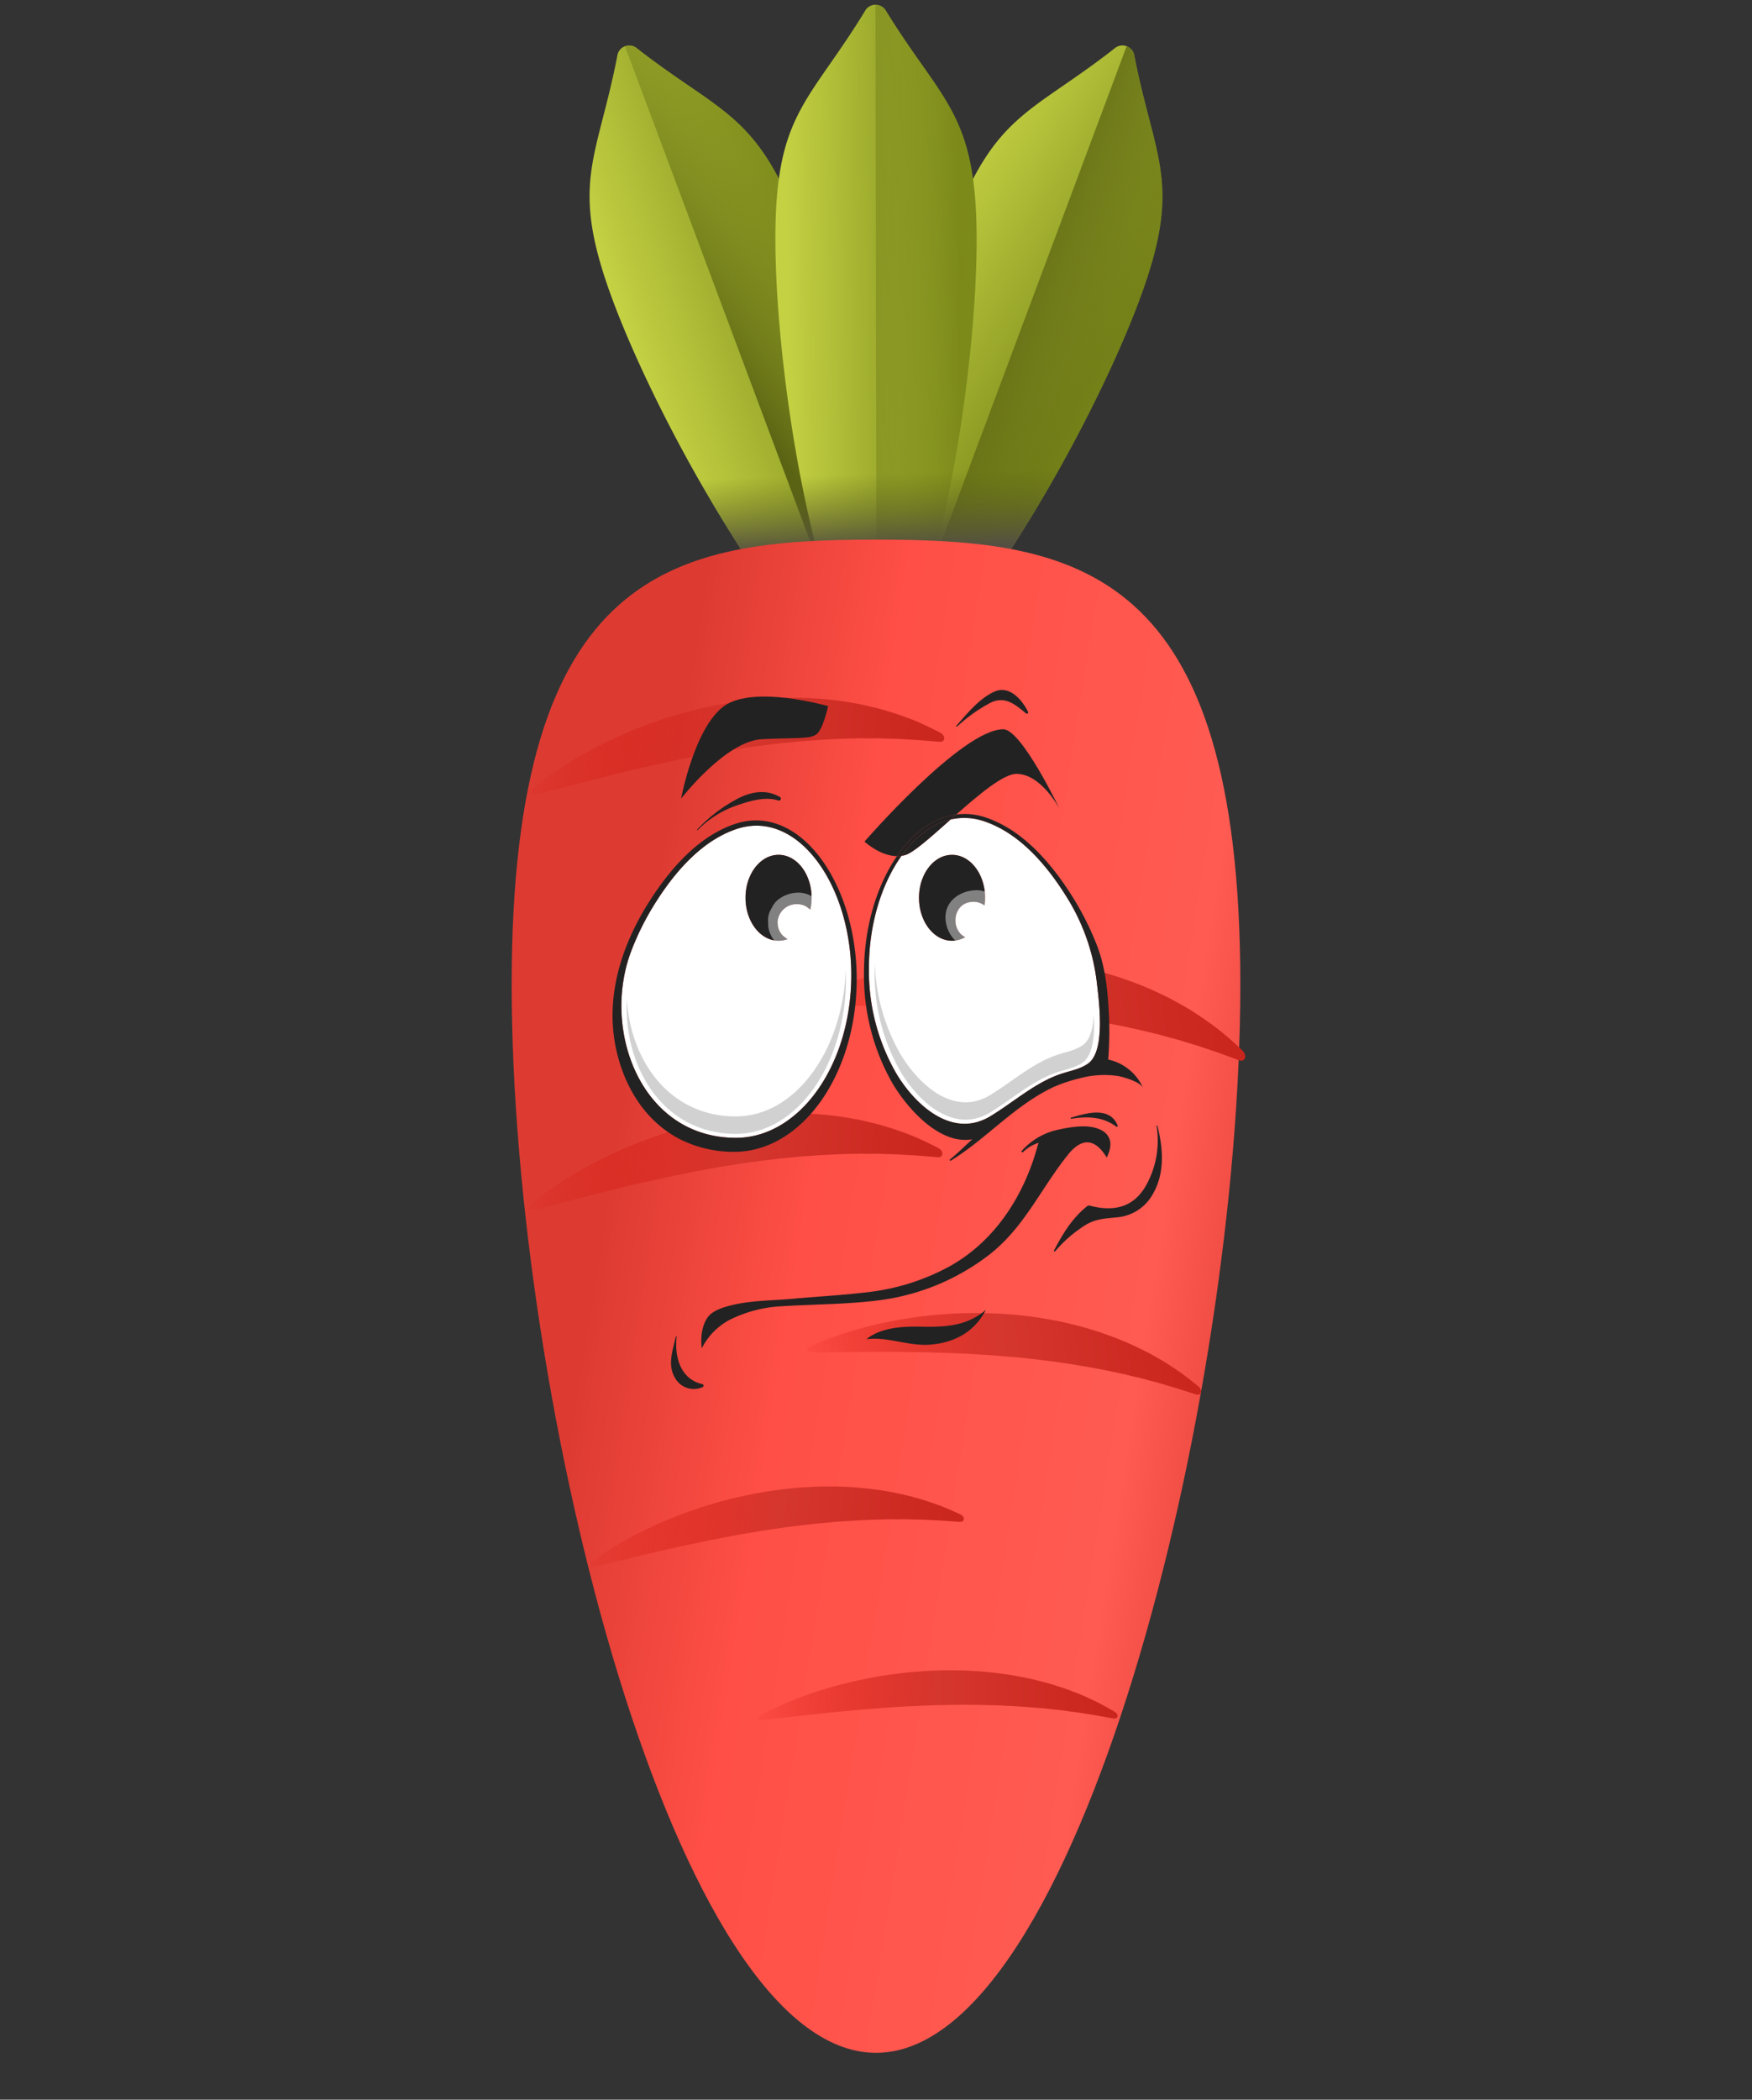 <svg xmlns="http://www.w3.org/2000/svg" xmlns:xlink="http://www.w3.org/1999/xlink" width="419.119" height="502.194" viewBox="0 0 419.119 502.194">
  <rect x="0" y="0" width="419.119" height="502.194" fill="#333333" stroke="none"/>
  <defs>
    <linearGradient id="linear-gradient" x1="0.5" y1="0.133" x2="0.89" y2="0.5" gradientUnits="objectBoundingBox">
      <stop offset="0" stop-color="#c4d143"/>
      <stop offset="1" stop-color="#7c8a1a"/>
    </linearGradient>
    <linearGradient id="linear-gradient-2" x1="1.148" y1="0.346" x2="0.5" y2="0.135" gradientUnits="objectBoundingBox">
      <stop offset="0" stop-color="#7c8a1a" stop-opacity="0"/>
      <stop offset="0.315" stop-color="#768319" stop-opacity="0.314"/>
      <stop offset="0.781" stop-color="#646f15" stop-opacity="0.78"/>
      <stop offset="1" stop-color="#5a6313"/>
    </linearGradient>
    <linearGradient id="linear-gradient-3" x1="0.423" y1="0.116" x2="0.658" y2="0.705" xlink:href="#linear-gradient"/>
    <linearGradient id="linear-gradient-4" x1="1" y1="1" x2="0.395" y2="0.356" xlink:href="#linear-gradient-2"/>
    <linearGradient id="linear-gradient-5" x1="0.246" y1="0.5" x2="0.5" y2="0.748" xlink:href="#linear-gradient"/>
    <linearGradient id="linear-gradient-6" x1="0.886" y1="0.362" x2="0.613" y2="0.084" xlink:href="#linear-gradient-2"/>
    <linearGradient id="linear-gradient-7" x1="0.586" y1="0.529" x2="0.427" y2="0.699" gradientUnits="objectBoundingBox">
      <stop offset="0" stop-color="#5a6313" stop-opacity="0"/>
      <stop offset="1" stop-color="#544f43"/>
    </linearGradient>
    <linearGradient id="linear-gradient-8" x1="0.337" y1="0.293" x2="0.642" y2="0.731" gradientUnits="objectBoundingBox">
      <stop offset="0" stop-color="#dd3b32"/>
      <stop offset="0.279" stop-color="#ff4f46"/>
      <stop offset="0.775" stop-color="#ff5b52"/>
      <stop offset="1" stop-color="#dd3b32"/>
    </linearGradient>
    <linearGradient id="linear-gradient-9" x1="-0.051" x2="1" y2="1" gradientUnits="objectBoundingBox">
      <stop offset="0" stop-color="#d30e03" stop-opacity="0"/>
      <stop offset="0.513" stop-color="#d5362e"/>
      <stop offset="1" stop-color="#c9251c"/>
    </linearGradient>
    <clipPath id="clip-path">
      <rect id="Rectangle_61" data-name="Rectangle 61" width="13.652" height="13.627" fill="none"/>
    </clipPath>
    <clipPath id="clip-path-2">
      <rect id="Rectangle_62" data-name="Rectangle 62" width="14.077" height="14.193" fill="none"/>
    </clipPath>
  </defs>
  <g id="Group_245" data-name="Group 245" transform="translate(-20.881 -1891.282)">
    <g id="Group_159" data-name="Group 159" transform="translate(28.274 1932.61)">
      <g id="Group_3" data-name="Group 3" transform="translate(92.802 18.709) rotate(-45)">
        <g id="Group_1" data-name="Group 1" transform="translate(0 0)">
          <path id="Path_1" data-name="Path 1" d="M24.367,41.36C11.892,68.752-2.74,120.169.441,145.641a2.885,2.885,0,0,0,4.71,2.132C26.48,133.4,55.75,88.6,68.225,61.212s6.148-32.978,2.967-58.451A2.885,2.885,0,0,0,66.482.629C45.153,15.008,36.842,13.967,24.367,41.36Z" fill="url(#linear-gradient)"/>
          <path id="Path_2" data-name="Path 2" d="M3.02,147.538C24.35,133.16,53.62,88.369,66.094,60.977S72.242,28,69.061,2.526A3.06,3.06,0,0,0,67.371,0L0,147.931a3.075,3.075,0,0,0,3.02-.393Z" transform="translate(2.131 0.235)" fill="url(#linear-gradient-2)"/>
        </g>
        <g id="Group_2" data-name="Group 2" transform="translate(6.22 79.045)">
          <path id="Path_3" data-name="Path 3" d="M87.1,7.471C59.709,19.959,14.933,49.165.622,70.475a2.885,2.885,0,0,0,2.156,4.7c25.53,3.143,77.007-11.458,104.393-23.946s26.276-20.855,40.588-42.166a2.885,2.885,0,0,0-2.156-4.7C120.071,1.222,114.482-5.017,87.1,7.471Z" fill="url(#linear-gradient-3)"/>
          <path id="Path_4" data-name="Path 4" d="M2.537,69.126C28.067,72.269,79.544,57.668,106.93,45.18s26.276-20.855,40.587-42.166A3.059,3.059,0,0,0,147.9,0L0,67.442A3.078,3.078,0,0,0,2.537,69.126Z" transform="translate(0.24 6.048)" fill="url(#linear-gradient-4)"/>
        </g>
      </g>
      <g id="Group_4" data-name="Group 4" transform="translate(119.755 40.968) rotate(-45)">
        <path id="Path_5" data-name="Path 5" d="M58.923,23.583C37.673,44.9,6.017,87.978.108,112.958a2.885,2.885,0,0,0,3.67,3.641C28.784,110.57,71.846,78.81,93.1,57.494s17.271-28.759,23.18-53.74a2.885,2.885,0,0,0-3.67-3.641C87.6,6.143,80.174,2.267,58.923,23.583Z" fill="url(#linear-gradient-5)"/>
        <path id="Path_6" data-name="Path 6" d="M2.968,115.8C27.973,109.772,71.035,78.012,92.286,56.7s17.271-28.759,23.18-53.74a3.062,3.062,0,0,0-.7-2.956L0,115.117A3.078,3.078,0,0,0,2.968,115.8Z" transform="translate(0.81 0.798)" fill="url(#linear-gradient-6)"/>
      </g>
      <path id="Path_7" data-name="Path 7" d="M11.012,0C3.68,24.476-1.6,51.438.441,67.756a2.862,2.862,0,0,0,2.907,2.753,2.762,2.762,0,0,0,2.875,3.114A2.893,2.893,0,0,0,9,76.333c16.34,2.012,43.3-3.248,67.781-10.568Z" transform="translate(147.876 73.781) rotate(-45)" fill="url(#linear-gradient-7)"/>
      <path id="Path_15" data-name="Path 15" d="M250.2,169.419C179.528,240.089,41.957,322.477,7.921,288.441S56.272,116.834,126.943,46.164s102.863-47.679,136.9-13.643,57.028,66.227-13.643,136.9Z" transform="translate(-7.393 251.307) rotate(-45)" fill="url(#linear-gradient-8)"/>
      <path id="Path_9" data-name="Path 9" d="M2.839.5A89.857,89.857,0,0,1,15.266,6.188c2.466,1.34,5.045,2.91,7.7,4.659,2.63,1.786,5.373,3.722,8.028,5.912a104.555,104.555,0,0,1,7.917,7.063c2.56,2.544,5.03,5.249,7.355,8.076q1.737,2.125,3.343,4.346c1.119,1.44,2.088,2.985,3.078,4.492,1.023,1.484,1.893,3.06,2.774,4.6.906,1.519,1.668,3.111,2.441,4.655a81.851,81.851,0,0,1,3.814,9.262c.548,1.5.952,3.026,1.371,4.48s.759,2.888,1.037,4.288a74.9,74.9,0,0,1,1.216,7.709c.2,2.348.282,4.421.324,6.126-.023,1.73-1.652,2.414-2.234.973l-2.36-5.064c-.992-1.909-1.986-4.112-3.277-6.4-.612-1.162-1.228-2.382-1.969-3.586C55.1,66.561,54.463,65.249,53.634,64,52.1,61.419,50.4,58.761,48.6,56.044c-.962-1.321-1.8-2.75-2.816-4.093s-1.945-2.76-2.989-4.121c-1.017-1.379-2.071-2.746-3.137-4.114-1.042-1.386-2.142-2.738-3.261-4.074-2.158-2.735-4.483-5.341-6.716-7.953l-3.416-3.8L22.871,24.22c-4.48-4.789-8.786-9.168-12.529-12.892L1.4,2.5C-.913.219-.307-.636,2.839.5Z" transform="translate(185.553 198.524) rotate(-45)" fill="url(#linear-gradient-9)"/>
      <path id="Path_10" data-name="Path 10" d="M2.561.08A86.918,86.918,0,0,1,15.109,2.565c2.544.682,5.246,1.543,8.067,2.548,2.8,1.043,5.746,2.2,8.678,3.593,2.962,1.357,5.929,2.928,8.874,4.639,2.936,1.731,5.834,3.624,8.635,5.656q2.1,1.53,4.1,3.172c1.369,1.048,2.63,2.221,3.9,3.356,1.295,1.107,2.478,2.329,3.66,3.514,1.2,1.163,2.291,2.422,3.379,3.634a81.206,81.206,0,0,1,5.8,7.45c.876,1.218,1.633,2.5,2.384,3.7s1.427,2.414,2.038,3.6a72.263,72.263,0,0,1,3.089,6.616c.79,2.052,1.4,3.882,1.885,5.393.431,1.548-.839,2.5-1.732,1.337l-3.417-4.021c-1.379-1.494-2.836-3.25-4.58-5.02-.846-.908-1.711-1.866-2.684-2.784s-1.87-1.966-2.933-2.909c-2.03-1.977-4.236-3.989-6.546-6.033-1.2-.976-2.319-2.073-3.568-3.058S51.69,34.9,50.409,33.908c-1.263-1.015-2.555-2.014-3.86-3.01-1.287-1.017-2.616-1.991-3.959-2.949-2.63-1.987-5.376-3.823-8.041-5.683L30.52,19.592l-3.97-2.559c-5.23-3.332-10.2-6.335-14.5-8.873l-10.257-6C-.86.607-.539-.28,2.561.08Z" transform="translate(118.801 247.532) rotate(-45)" fill="url(#linear-gradient-9)"/>
      <path id="Path_11" data-name="Path 11" d="M2.561.08A86.916,86.916,0,0,1,15.109,2.565c2.544.682,5.246,1.543,8.067,2.548,2.8,1.043,5.747,2.2,8.678,3.593,2.962,1.357,5.929,2.928,8.874,4.639,2.937,1.731,5.834,3.624,8.635,5.656q2.1,1.53,4.1,3.172c1.369,1.048,2.631,2.221,3.9,3.356,1.295,1.106,2.478,2.329,3.66,3.513,1.2,1.163,2.291,2.422,3.379,3.634a81.217,81.217,0,0,1,5.8,7.45c.876,1.218,1.633,2.5,2.384,3.7s1.427,2.414,2.037,3.6a72.257,72.257,0,0,1,3.089,6.616c.79,2.052,1.4,3.882,1.885,5.393.431,1.548-.839,2.5-1.732,1.337l-3.417-4.021c-1.379-1.494-2.837-3.25-4.58-5.02-.847-.908-1.711-1.866-2.684-2.784s-1.87-1.966-2.932-2.909c-2.03-1.977-4.236-3.989-6.546-6.033-1.2-.976-2.319-2.073-3.568-3.058S51.69,34.9,50.408,33.907c-1.263-1.015-2.556-2.014-3.86-3.01-1.287-1.017-2.617-1.991-3.96-2.949-2.63-1.987-5.376-3.823-8.041-5.684L30.52,19.59l-3.97-2.559c-5.23-3.332-10.2-6.335-14.5-8.873l-10.257-6C-.86.607-.54-.28,2.561.08Z" transform="translate(119.244 148.173) rotate(-45)" fill="url(#linear-gradient-9)"/>
      <path id="Path_12" data-name="Path 12" d="M2.4.5a84.724,84.724,0,0,1,10.8,5.29c2.154,1.232,4.415,2.663,6.754,4.252,2.317,1.618,4.736,3.369,7.1,5.336,2.4,1.938,4.756,4.069,7.068,6.32,2.3,2.267,4.535,4.669,6.656,7.173q1.585,1.882,3.066,3.842c1.025,1.273,1.931,2.631,2.852,3.959.947,1.308,1.773,2.692,2.6,4.041.852,1.335,1.587,2.73,2.329,4.083a80.527,80.527,0,0,1,3.763,8.1c.551,1.307.983,2.637,1.424,3.905s.814,2.515,1.132,3.732c.7,2.395,1.111,4.689,1.494,6.7.313,2.036.509,3.831.65,5.308.088,1.5-1.236,2.047-1.813.785l-2.291-4.444c-.949-1.678-1.919-3.609-3.142-5.624-.584-1.022-1.176-2.092-1.871-3.153s-1.3-2.221-2.071-3.326c-1.44-2.27-3.031-4.612-4.71-7.008-.887-1.168-1.681-2.425-2.612-3.613s-1.8-2.438-2.759-3.642c-.938-1.219-1.9-2.429-2.884-3.641-.959-1.226-1.964-2.424-2.985-3.61-1.977-2.422-4.087-4.739-6.121-7.057l-3.1-3.381-3.07-3.263c-4.053-4.264-7.937-8.169-11.308-11.494L1.3,2.177C-.783.138-.321-.58,2.4.5Z" transform="translate(185.553 281.513) rotate(-45)" fill="url(#linear-gradient-9)"/>
      <path id="Path_13" data-name="Path 13" d="M2.219.138A82.571,82.571,0,0,1,13.232,2.878c2.237.706,4.619,1.571,7.106,2.564,2.474,1.024,5.073,2.147,7.669,3.477,2.621,1.3,5.254,2.774,7.873,4.369,2.612,1.611,5.2,3.358,7.7,5.216q1.874,1.4,3.673,2.888c1.226.955,2.364,2.01,3.509,3.035,1.164,1,2.235,2.094,3.3,3.156,1.084,1.045,2.077,2.165,3.066,3.245a79.944,79.944,0,0,1,5.308,6.6c.806,1.076,1.511,2.2,2.208,3.258s1.33,2.118,1.9,3.157c1.2,2.032,2.113,4.028,2.934,5.769.765,1.782,1.367,3.368,1.844,4.676.434,1.337-.63,2.088-1.45,1.055l-3.12-3.583c-1.254-1.337-2.586-2.9-4.167-4.487-.769-.813-1.557-1.668-2.435-2.5s-1.7-1.76-2.656-2.612c-1.837-1.778-3.826-3.592-5.909-5.44-1.077-.887-2.091-1.873-3.212-2.769s-2.2-1.861-3.351-2.767c-1.135-.924-2.293-1.834-3.463-2.743-1.155-.925-2.346-1.818-3.547-2.7-2.357-1.815-4.81-3.507-7.194-5.216l-3.6-2.468L23.69,15.7c-4.668-3.085-9.1-5.878-12.931-8.244l-9.141-5.6C-.747.41-.5-.325,2.219.138Z" transform="translate(133.534 332.931) rotate(-45)" fill="url(#linear-gradient-9)"/>
      <path id="Path_14" data-name="Path 14" d="M2.083.333a80.845,80.845,0,0,1,9.985,3.976c2.015.944,4.148,2.055,6.37,3.3,2.207,1.269,4.518,2.646,6.811,4.211,2.318,1.539,4.631,3.246,6.92,5.06s4.525,3.775,6.686,5.816q1.616,1.535,3.155,3.143C43.063,26.877,44.026,28,45,29.093c.993,1.075,1.89,2.224,2.79,3.342s1.738,2.267,2.562,3.394a79.371,79.371,0,0,1,4.352,6.78c.655,1.1,1.212,2.224,1.767,3.294s1.051,2.128,1.494,3.162c.934,2.031,1.613,3.993,2.224,5.708.556,1.745.979,3.288,1.309,4.559.288,1.292-.762,1.847-1.434.787L57.479,56.4c-1.048-1.4-2.148-3.014-3.478-4.686-.643-.85-1.3-1.743-2.043-2.621s-1.422-1.846-2.237-2.757c-1.55-1.88-3.238-3.815-5.009-5.792-.922-.959-1.777-2-2.739-2.975s-1.88-2-2.868-2.991c-.972-1-1.968-1.992-2.975-2.983s-2.018-1.984-3.056-2.951c-2.029-1.982-4.158-3.864-6.221-5.753L23.73,20.148,20.648,17.5c-4.063-3.457-7.931-6.614-11.281-9.3l-8-6.365C-.7.192-.4-.452,2.083.333Z" transform="translate(173.838 369.633) rotate(-45)" fill="url(#linear-gradient-9)"/>
    </g>
    <g id="Group_238" data-name="Group 238" transform="translate(-2207.109 -1051.918)">
      <path id="Path_405" data-name="Path 405" d="M470.965,357.174c0-21.5-12.843-39.823-27.441-34.93-8.3,2.785-14.646,10.174-19.208,17.331a64.5,64.5,0,0,0-6.035,11.985c-7.1,18.889,2.46,44.546,25.081,44.546,15.244,0,27.6-17.43,27.6-38.932m-17.388-28.752c4.366,0,7.9,4.6,7.9,10.275a13.106,13.106,0,0,1-.305,2.822h0l-.9-.693a4.371,4.371,0,0,0-2.233-.606h-.281a4.553,4.553,0,0,0-4.432,4.43c.055.392.106.783.159,1.176a4.423,4.423,0,0,0,1.139,1.954c.3.233.6.463.9.693.069.04.143.071.215.107a6.211,6.211,0,0,1-2.161.391c-4.366,0-7.905-4.6-7.905-10.274s3.54-10.275,7.905-10.275" transform="translate(1960.667 2819.236)" fill="#fff"/>
      <path id="Path_406" data-name="Path 406" d="M461.317,381.635c4.052,6.619,11.437,13.659,19.375,11.279a12.965,12.965,0,0,0,2.957-1.329c5.709-3.454,10.792-8.149,17.134-10.211,2.135-.691,4.429-1.1,6.255-2.4,4.252-3.044,2.591-15.043,2.071-19.505a49.422,49.422,0,0,0-7.3-20.463c-4.614-7.4-11.1-15.1-19.64-17.96a14.589,14.589,0,0,0-8.011-.434c-4.521,4.018-8.673,7.767-10.734,8.456a6.3,6.3,0,0,1-1.023.242c-4.777,6.674-7.795,16.373-7.795,26.82a49.062,49.062,0,0,0,6.713,25.508m13.169-52.571c4.366,0,7.905,4.6,7.905,10.275a13.453,13.453,0,0,1-.13,1.844,4.2,4.2,0,0,0-2.683-.88c-4.964,0-5.611,6.714-1.925,8.451a6.375,6.375,0,0,1-3.167.858c-4.366,0-7.905-4.6-7.905-10.274s3.54-10.275,7.905-10.275" transform="translate(1981.253 2818.594)" fill="#fff"/>
      <path id="Path_407" data-name="Path 407" d="M442.928,379c-16.1,0-25.263-13.622-26.074-28.027-.892,15.828,8.424,32.2,26.074,32.2,14.552,0,26.345-16.637,26.345-37.157,0-.7-.012-1.384-.041-2.073-.774,19.543-12.253,35.057-26.3,35.057" transform="translate(1961.103 2831.229)" fill="#d1d1d1"/>
      <path id="Path_408" data-name="Path 408" d="M505.317,362.492c-1.735,1.24-3.917,1.626-5.942,2.284-6.028,1.956-10.856,6.418-16.278,9.7a12.112,12.112,0,0,1-2.81,1.263c-7.536,2.263-14.557-4.427-18.406-10.714a45.9,45.9,0,0,1-6.333-22.153c-.026.685-.041,1.378-.041,2.073a46.6,46.6,0,0,0,6.374,24.234c3.849,6.285,10.87,12.978,18.406,10.715a12.3,12.3,0,0,0,2.81-1.263c5.422-3.28,10.251-7.743,16.278-9.7,2.025-.658,4.206-1.041,5.942-2.284,2.5-1.789,2.848-6.848,2.632-11.447-.185,3.179-.878,6.038-2.632,7.294" transform="translate(1981.734 2830.654)" fill="#d1d1d1"/>
      <path id="Path_409" data-name="Path 409" d="M443.7,399.891c16.185,0,29.3-18.506,29.3-41.333s-13.634-42.277-29.132-37.083c-8.526,2.861-15.095,10.323-19.892,17.623-6.886,10.491-11.152,22.959-8.67,35.531,1.847,9.369,7.038,18.147,15.829,22.452a28.606,28.606,0,0,0,12.561,2.811M419.014,352a64.363,64.363,0,0,1,6.037-11.985c4.561-7.157,10.908-14.548,19.208-17.331,14.6-4.893,27.441,13.429,27.441,34.93s-12.36,38.932-27.605,38.932c-22.619,0-32.177-25.657-25.08-44.546" transform="translate(1959.932 2818.8)" fill="#222"/>
      <path id="Path_410" data-name="Path 410" d="M482.578,321.374c8.538,2.864,15.026,10.564,19.642,17.96a49.441,49.441,0,0,1,7.3,20.463c.52,4.462,2.181,16.461-2.069,19.505-1.827,1.308-4.121,1.712-6.256,2.4-6.342,2.062-11.425,6.757-17.134,10.211a12.966,12.966,0,0,1-2.957,1.329c-7.938,2.379-15.323-4.66-19.375-11.279a49.063,49.063,0,0,1-6.713-25.508c0-10.447,3.018-20.146,7.8-26.82a6.82,6.82,0,0,1-1.1.077c-4.841,7.035-7.881,17.057-7.881,27.837a52.085,52.085,0,0,0,6.823,26.514c3.517,5.913,11.221,14.779,19.084,13.363-1.79,1.631-3.518,3.351-5.338,4.83-.181.146.035.388.222.273,8.563-5.269,15.239-13.226,24.61-17.624a38.48,38.48,0,0,1,6.167-2.05,22.357,22.357,0,0,1,9.28-.546c1.4.264,5.3,1.419,5.914,2.839a11.732,11.732,0,0,0-3.862-4.784,11.58,11.58,0,0,0-4.467-2,96.083,96.083,0,0,0,.187-10.354c-.3-5.917-.771-11.514-2.949-17.1a68.888,68.888,0,0,0-6.5-12.592c-4.81-7.389-11.43-14.965-20.039-17.851a15.57,15.57,0,0,0-7.056-.716l-1.341,1.188a14.575,14.575,0,0,1,8.011.434" transform="translate(1980.841 2818.263)" fill="#222"/>
      <path id="Path_411" data-name="Path 411" d="M525.434,375.812c2.88-5.765-1.9-7.83-6.918-7.4a30.852,30.852,0,0,0-4.321.665,16.159,16.159,0,0,0-9.092,5.154c-.149.182.138.461.307.29a9.233,9.233,0,0,1,3.743-2.227l-.011.028a11.637,11.637,0,0,0-.371,1.171c-3.3,11.739-10.222,22.433-21.018,28.4a53.531,53.531,0,0,1-19.471,6.126c-5.894.72-11.827,1.018-17.738,1.561-5.332.491-10.774.365-15.972,1.852-1.642.469-3.569,1.2-4.6,2.609-1.427,1.958-1.743,5.088-1.41,7.407a15.6,15.6,0,0,1,7.216-7.081,31.388,31.388,0,0,1,11.839-2.978c7.714-.483,15.539-.438,23.21-1.41a54.416,54.416,0,0,0,26.433-10.862c8.529-6.624,12.343-15.825,18.926-24,3.414-4.246,6.549-3.765,9.245.7" transform="translate(1967.311 2844.239)" fill="#222"/>
      <path id="Path_412" data-name="Path 412" d="M508.026,368.319a21.978,21.978,0,0,1-2.453,14.151c-2.939,5.306-7.614,6.409-13.219,5.017a1.011,1.011,0,0,0-1.156.227c-3.48,2.859-5.63,6.483-7.708,10.418-.1.182.189.314.307.166a30.27,30.27,0,0,1,6.066-5.477c2.926-2.171,5.005-2.243,8.548-2.608a10.822,10.822,0,0,0,8.534-5.246c3.13-5.122,2.693-11.08,1.285-16.678-.032-.126-.227-.1-.2.031" transform="translate(1996.637 2844.157)" fill="#222"/>
      <path id="Path_413" data-name="Path 413" d="M431.168,412.541c-5.237-1.217-6.645-6.57-6.1-11.313.017-.132-.175-.144-.2-.02-.74,3.3-2.06,6.705-.189,9.855a5.13,5.13,0,0,0,6.605,2.2.383.383,0,0,0-.112-.725" transform="translate(1964.791 2861.699)" fill="#222"/>
      <path id="Path_414" data-name="Path 414" d="M470.322,346.546a6.375,6.375,0,0,0,3.167-.858c-3.685-1.737-3.038-8.451,1.925-8.451a4.208,4.208,0,0,1,2.683.878,13.437,13.437,0,0,0,.13-1.844c0-5.675-3.54-10.274-7.905-10.274s-7.905,4.6-7.905,10.274,3.54,10.275,7.905,10.275" transform="translate(1985.417 2821.662)" fill="#222"/>
      <path id="Path_415" data-name="Path 415" d="M443.253,346.546a6.246,6.246,0,0,0,2.161-.391c-.072-.038-.146-.068-.215-.107q-.448-.345-.9-.693a4.44,4.44,0,0,1-1.139-1.955c-.054-.392-.1-.785-.159-1.176a4.555,4.555,0,0,1,4.432-4.432h.28a4.388,4.388,0,0,1,2.233.607l.9.69,0,0a13.12,13.12,0,0,0,.305-2.824c0-5.675-3.537-10.274-7.9-10.274s-7.905,4.6-7.905,10.274,3.54,10.275,7.905,10.275" transform="translate(1970.99 2821.662)" fill="#222"/>
      <path id="Path_416" data-name="Path 416" d="M471.445,320.481c-4.465,1.033-8.517,4.168-11.756,8.7a6.675,6.675,0,0,0,1.022-.242c2.06-.688,6.213-4.438,10.734-8.456" transform="translate(1983.963 2818.722)" fill="#222"/>
      <path id="Path_417" data-name="Path 417" d="M500.545,325.372s-9.074-18.97-13.439-18.97c-9.88,0-33.2,26.876-33.2,26.876s3.727,3.435,7.76,3.48c3.815-5.545,8.752-9.23,14.2-9.961,5.506-4.864,11.3-9.723,14.4-9.723,5.928,0,10.275,8.3,10.275,8.3" transform="translate(1980.883 2811.219)" fill="#222"/>
      <path id="Path_418" data-name="Path 418" d="M458.972,329.668a6.681,6.681,0,0,0,1.1-.077c3.239-4.528,7.291-7.665,11.756-8.7.443-.391.892-.789,1.341-1.186-5.447.731-10.383,4.416-14.2,9.961" transform="translate(1983.581 2818.31)" fill="#222"/>
      <path id="Path_419" data-name="Path 419" d="M460.467,303.586s-17.785-5.137-24.9,0-10.277,22.133-10.277,22.133,10.674-13.832,19.366-14.227,11.463,0,13.042-1.186,2.767-6.719,2.767-6.719" transform="translate(1965.631 2808.501)" fill="#222"/>
      <path id="Path_420" data-name="Path 420" d="M467.553,401.013c-4.659-.087-9.693.12-13.358,3,4.976-.671,10.027,1.669,15.116,1.309,4.643-.323,8.707-2.013,11.568-5.425a15.7,15.7,0,0,0,1.915-2.908c-4.458,3.86-9.632,4.131-15.241,4.026" transform="translate(1981.035 2859.496)" fill="#222"/>
      <path id="Path_421" data-name="Path 421" d="M486.162,367.433c-.152.046-.077.291.077.267,3.779-.639,7.57-.523,10.751,1.869a.226.226,0,0,0,.336-.271c-1.9-4.654-7.49-2.956-11.163-1.864" transform="translate(1998.027 2843.093)" fill="#222"/>
      <path id="Path_422" data-name="Path 422" d="M468.442,309.02a38.086,38.086,0,0,1,7.872-5.633c3.555-1.806,5.989.333,8.647,2.516a.309.309,0,0,0,.46-.371c-1.381-2.854-4.465-6.469-8.031-4.867-3.642,1.634-6.556,5.263-9.138,8.18-.094.109.081.273.19.176" transform="translate(1988.512 2807.951)" fill="#222"/>
      <path id="Path_423" data-name="Path 423" d="M436.967,318.07a36.66,36.66,0,0,0-9.169,7.116c-.071.074.06.2.133.126a23.973,23.973,0,0,1,8.376-5.558c3.236-1.17,7.511-2.654,10.907-1.531.472.156.9-.53.432-.809-3.463-2.068-7.294-1.245-10.68.658" transform="translate(1966.956 2816.441)" fill="#222"/>
      <g id="Group_213" data-name="Group 213" transform="translate(2454.162 3156.111)" opacity="0.43">
        <g id="Group_212" data-name="Group 212">
          <g id="Group_211" data-name="Group 211" clip-path="url(#clip-path)">
            <path id="Path_424" data-name="Path 424" d="M474.087,331.511c-3.576,0-7.281,2.14-7.53,6.1-.21,3.383,2.27,7.528,6.1,7.528,3.578,0,7.285-2.138,7.53-6.1.21-3.386-2.27-7.531-6.1-7.531" transform="translate(-466.545 -331.511)" fill="#fff"/>
          </g>
        </g>
      </g>
      <g id="Group_216" data-name="Group 216" transform="translate(2411.725 3156.649)" opacity="0.43">
        <g id="Group_215" data-name="Group 215">
          <g id="Group_214" data-name="Group 214" clip-path="url(#clip-path-2)">
            <path id="Path_425" data-name="Path 425" d="M452.9,337.887a7.046,7.046,0,0,0-1.5-3.385c-.458-.435-.92-.868-1.381-1.3a7.068,7.068,0,0,0-3.38-1.279,7.888,7.888,0,0,0-5.194,1.536,5.371,5.371,0,0,0-1.735,2.192,5.294,5.294,0,0,0-.848,2.571c.012.6.026,1.206.038,1.807a7.042,7.042,0,0,0,1.5,3.385l1.38,1.3A7.1,7.1,0,0,0,445.16,346a6.839,6.839,0,0,0,6.93-3.731,5.278,5.278,0,0,0,.848-2.569c-.012-.6-.026-1.208-.04-1.81" transform="translate(-438.862 -331.861)" fill="#fff"/>
          </g>
        </g>
      </g>
    </g>
  </g>
</svg>
